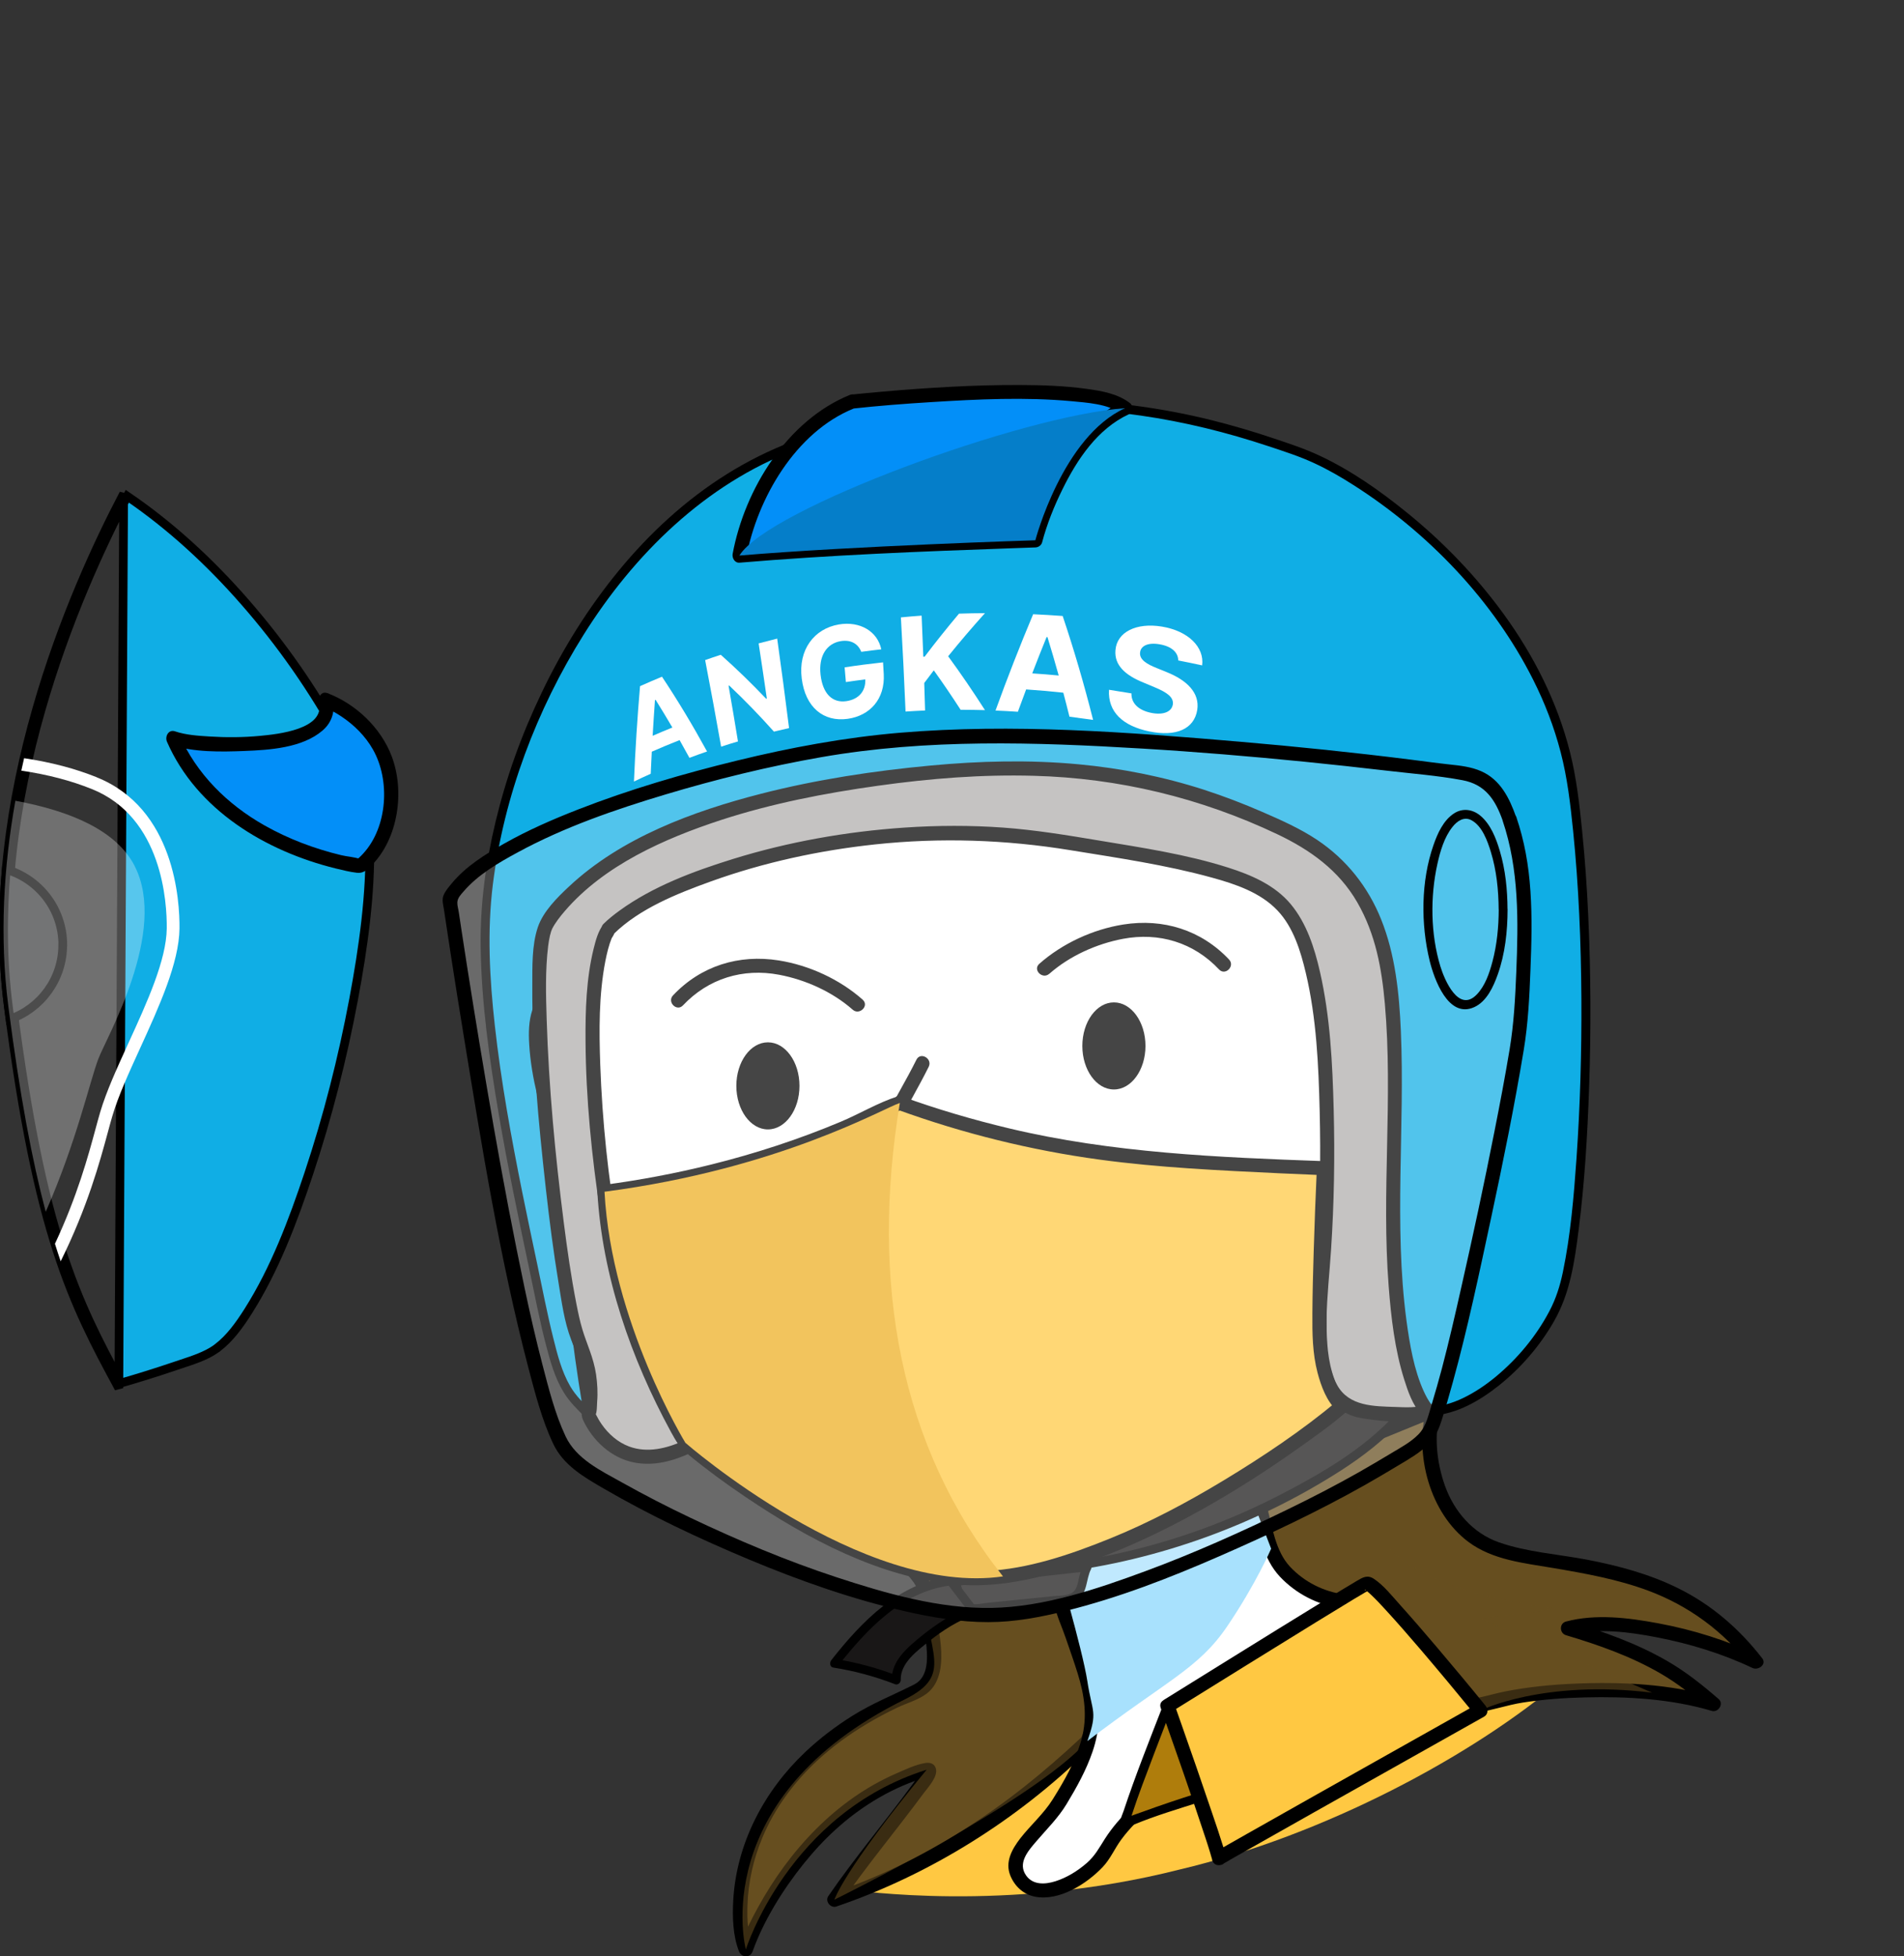 <svg width="219" height="225" viewBox="0 0 219 225" fill="none" xmlns="http://www.w3.org/2000/svg">
<rect x="0" y="0" width="219" height="225" fill="#333333" stroke="none"/>
<g clip-path="url(#clip0_1_29033)">
<path d="M128.902 196.191C128.251 197.24 97.645 217.554 97.995 217.424C98.345 217.294 115.504 220.139 135.723 215.002C152.295 211.083 169.413 201.938 179.645 193.2C188.802 185.372 144.725 186.168 144.725 186.168L128.91 196.191H128.902Z" fill="#FFC842"/>
<path d="M164.858 162.204C163.71 166.358 164.711 176.519 173.461 178.527C182.211 180.535 193.68 180.242 201.991 191.127C195.536 188.03 185.5 185.827 180.339 187.257C190.522 190.265 193.957 193.24 197.115 195.972C189.659 193.72 177.189 193.947 170.588 195.972C163.995 197.996 148.22 190.119 144.923 183.965C141.627 177.812 146.641 169.65 146.641 169.65L164.849 162.204H164.858Z" fill="#664E1F"/>
<path d="M164.068 161.992C162.659 167.268 164.458 174.031 168.919 177.348C171.719 179.429 175.333 179.77 178.67 180.339C182.358 180.965 186.069 181.632 189.586 182.941C194.233 184.672 198.246 187.623 201.282 191.549L202.398 190.435C198.71 188.68 194.754 187.444 190.742 186.696C187.307 186.054 183.546 185.582 180.119 186.493C179.33 186.704 179.362 187.834 180.119 188.062C183.855 189.175 187.567 190.484 190.945 192.435C192.972 193.606 194.771 195.036 196.537 196.565L197.327 195.207C192.117 193.663 186.46 193.402 181.055 193.638C178.41 193.752 175.764 194.012 173.16 194.524C171.231 194.906 169.472 195.589 167.478 195.483C162.936 195.264 158.378 193.256 154.463 191.069C152.436 189.94 150.474 188.663 148.716 187.135C147.259 185.867 145.851 184.412 145.175 182.567C143.71 178.543 145.183 173.6 147.34 170.064L146.852 170.438L162.757 163.935L165.061 162.992C166.021 162.602 165.598 161.025 164.629 161.423L152.761 166.276L146.893 168.674C146.478 168.845 146.136 168.967 145.867 169.357C145.281 170.211 144.882 171.267 144.491 172.219C143.075 175.69 142.31 179.811 143.759 183.396C144.939 186.306 147.552 188.452 150.059 190.224C153.16 192.411 156.595 194.167 160.16 195.459C163.123 196.532 166.485 197.467 169.66 197.012C171.507 196.743 173.298 196.101 175.162 195.809C177.514 195.443 179.908 195.272 182.284 195.215C187.16 195.093 192.199 195.378 196.895 196.768C197.644 196.987 198.311 195.947 197.685 195.41C195.821 193.793 193.908 192.264 191.767 191.029C188.267 189.005 184.409 187.639 180.551 186.485V188.054C183.782 187.2 187.388 187.688 190.611 188.314C194.372 189.045 198.108 190.183 201.576 191.834C202.219 192.142 203.244 191.435 202.691 190.72C200.078 187.338 196.846 184.542 192.996 182.648C189.716 181.03 186.175 180.079 182.602 179.388C179.248 178.746 175.642 178.518 172.403 177.38C169.391 176.324 167.242 173.812 166.192 170.853C165.264 168.227 164.914 165.138 165.639 162.415C165.907 161.407 164.336 160.968 164.068 161.984V161.992Z" fill="black"/>
<path d="M106.168 182.331C106.738 186.298 109.09 192.996 105.378 194.516C83.393 203.531 84.313 220.48 85.794 224.203C85.794 224.203 91.557 207.88 106.591 203.531C108.301 203.035 101.268 210.758 95.977 218.48C113.136 212.709 125.06 200.247 125.06 200.247L129.342 190.322L122.96 176.389H101.26C101.26 176.389 106.022 181.331 106.168 182.339V182.331Z" fill="#664E1F"/>
<path d="M105.379 182.55C105.697 184.656 106.275 186.721 106.511 188.842C106.69 190.476 106.885 192.85 105.152 193.728C102.758 194.939 100.308 195.906 98.021 197.345C96.108 198.548 94.293 199.922 92.649 201.475C87.912 205.937 84.704 212.001 84.338 218.553C84.232 220.472 84.289 222.61 84.998 224.422C85.29 225.17 86.284 225.211 86.569 224.422C87.798 220.96 90.036 217.334 92.421 214.367C94.806 211.4 97.411 209.002 100.528 207.092C102.246 206.043 104.069 205.189 105.982 204.564C106.063 204.539 106.779 204.368 106.796 204.312C106.755 204.458 106.055 203.637 106.031 203.629C105.965 203.588 106.063 203.515 106.055 203.523C106.006 203.556 105.949 203.734 105.917 203.783C105.64 204.287 105.282 204.759 104.948 205.222C101.782 209.555 98.314 213.644 95.27 218.074C94.871 218.651 95.53 219.488 96.19 219.269C106.91 215.627 117.044 209.278 125.126 201.344C125.647 200.832 125.867 200.434 126.16 199.751L128.659 193.972L129.75 191.443C129.97 190.931 130.255 190.484 130.051 189.923C129.66 188.858 129.091 187.826 128.618 186.794L123.669 175.99C123.556 175.738 123.23 175.584 122.969 175.584H101.269C100.553 175.584 100.211 176.47 100.691 176.974C101.456 177.771 102.213 178.584 102.946 179.413C103.499 180.031 104.053 180.665 104.565 181.315C104.85 181.673 105.306 182.193 105.388 182.567C105.607 183.591 107.178 183.16 106.959 182.136C106.674 180.827 105.233 179.543 104.386 178.584C103.54 177.624 102.71 176.73 101.847 175.828L101.269 177.218H122.969L122.269 176.811L128.651 190.744V189.923L126.03 195.996L124.589 199.337C124.532 199.467 124.215 200.06 124.492 199.686C124.435 199.767 124.345 199.841 124.272 199.914C120.072 203.832 115.66 207.409 110.784 210.473C105.909 213.538 101.049 215.92 95.775 217.708L96.694 218.903C99.698 214.538 103.108 210.481 106.25 206.222C106.747 205.555 107.935 204.303 107.634 203.36C107.447 202.783 106.918 202.678 106.389 202.767C105.257 202.962 104.085 203.531 103.043 203.986C96.124 207.002 90.76 212.847 87.179 219.374C86.365 220.862 85.584 222.406 85.022 224.008H86.593C85.999 222.48 85.925 220.813 85.974 219.179C86.047 216.489 86.658 213.806 87.7 211.319C89.116 207.945 91.338 204.954 94.016 202.474C95.766 200.857 97.704 199.45 99.755 198.231C100.87 197.565 102.026 196.955 103.198 196.394C104.297 195.866 105.624 195.516 106.592 194.776C108.269 193.5 108.383 191.159 108.212 189.232C108 186.834 107.341 184.51 106.983 182.136C106.828 181.104 105.257 181.542 105.412 182.567L105.379 182.55Z" fill="black"/>
<g style="mix-blend-mode:multiply" opacity="0.57">
<path d="M106.17 182.331C106.585 190.175 109.857 192.582 104.046 195.459C81.149 206.775 85.788 224.203 85.788 224.203C85.788 224.203 90.68 208.547 106.585 203.531C97.037 215.099 95.971 218.48 95.971 218.48C95.971 218.48 118.77 207.287 125.054 200.247C131.338 193.207 170.287 196.719 170.287 196.719C170.287 196.719 177.483 193.134 190.026 194.671L170.287 186.152L179.371 184.997C179.371 184.997 163.108 183.729 158.265 176.381C153.421 169.032 152.282 164.269 152.282 164.269L106.154 182.331H106.17Z" fill="#664E1F"/>
</g>
<path d="M154.411 184.168C154.411 184.168 156.983 194.476 150.293 196.719C143.602 198.963 130.334 206.515 127.2 212.928C126.004 215.367 118.824 220.244 116.911 215.31C115.992 212.928 120.192 210.035 121.795 207.376C123.708 204.198 125.637 200.792 125.629 197.085C125.629 194.809 124.88 192.606 124.14 190.452L122.064 184.388L121.82 178.836L144.953 173.495L145.515 175.763C145.922 177.413 146.369 179.12 147.476 180.413C149.226 182.445 151.758 183.843 154.411 184.168Z" fill="white"/>
<path d="M153.63 184.379C154.468 187.769 154.656 193.012 151.449 195.248C150.309 196.044 148.819 196.37 147.541 196.906C146.084 197.524 144.652 198.199 143.244 198.922C139.972 200.613 136.797 202.539 133.859 204.759C131.335 206.661 128.804 208.79 127.086 211.481C126.419 212.53 125.947 213.44 124.986 214.277C123.952 215.172 122.715 215.944 121.405 216.358C120.224 216.732 118.824 216.822 118.027 215.7C117.026 214.286 118.23 212.896 119.166 211.806C120.379 210.384 121.714 209.083 122.683 207.474C123.839 205.563 124.937 203.588 125.662 201.466C126.517 198.979 126.622 196.426 126.028 193.866C125.385 191.078 124.286 188.379 123.366 185.68C123.147 185.038 122.878 184.501 122.854 183.827L122.772 181.908L122.634 178.827L122.04 179.608L142.299 174.934L145.165 174.275L144.163 173.706C144.823 176.372 145.27 179.266 147.224 181.339C149.055 183.282 151.546 184.574 154.2 184.948C155.225 185.095 155.665 183.526 154.631 183.38C152.238 183.046 150.04 181.957 148.38 180.185C146.719 178.413 146.321 175.608 145.734 173.267C145.629 172.828 145.157 172.601 144.733 172.698L124.473 177.372L121.608 178.031C121.274 178.104 120.998 178.47 121.014 178.811L121.136 181.689C121.177 182.624 121.104 183.656 121.283 184.574C121.535 185.843 122.162 187.135 122.577 188.371C123.041 189.728 123.529 191.086 123.952 192.451C124.734 194.955 125.1 197.426 124.408 199.995C123.716 202.564 122.438 204.775 121.087 206.937C120.054 208.595 118.548 209.896 117.351 211.432C116.399 212.668 115.569 214.147 116.212 215.716C116.724 216.96 117.726 217.887 119.069 218.139C121.861 218.667 124.994 216.659 126.834 214.725C127.721 213.79 128.201 212.611 128.958 211.579C129.935 210.246 131.148 209.067 132.393 207.978C135.348 205.393 138.685 203.247 142.112 201.344C143.732 200.442 145.384 199.605 147.069 198.841C148.429 198.223 149.869 197.792 151.229 197.191C156.104 195.02 156.3 188.411 155.193 183.924C154.941 182.908 153.37 183.339 153.622 184.355L153.63 184.379Z" fill="black"/>
<g style="mix-blend-mode:multiply">
<path d="M144.547 173.828L121.316 178.828C121.316 178.828 124.499 189.639 125.069 193.354C125.639 197.069 126.282 196.784 125.069 200.239C134.299 193.2 137.865 191.899 141.161 187.03C144.458 182.169 146.208 178.112 146.208 178.112L144.555 173.82L144.547 173.828Z" fill="#A8E1FD"/>
</g>
<path d="M121.82 180.339C129.675 179.372 137.375 177.169 144.546 173.828C146.451 172.942 148.315 171.975 150.147 170.959C154.086 168.772 157.945 166.293 160.956 162.944L153.785 161.684C153.785 161.684 144.465 169.447 139.304 171.576C134.144 173.706 121.82 180.339 121.82 180.339Z" fill="#191717"/>
<path d="M121.819 180.851C133.321 179.421 144.472 175.381 154.224 169.13C156.804 167.471 159.246 165.577 161.313 163.301C161.549 163.041 161.493 162.521 161.086 162.448C158.749 162.041 156.421 161.61 154.085 161.22C153.45 161.114 153.043 161.627 152.571 162.009C151.359 162.984 150.129 163.943 148.884 164.886C145.807 167.203 142.584 169.642 139.011 171.146C135.584 172.584 132.271 174.3 128.966 175.998C126.483 177.275 124.009 178.575 121.543 179.9C120.965 180.209 121.478 181.087 122.055 180.778C126.06 178.624 130.098 176.519 134.184 174.503C135.453 173.877 136.731 173.259 138.026 172.674C139.157 172.162 140.313 171.698 141.412 171.105C144.179 169.601 146.76 167.74 149.275 165.854C150.919 164.618 152.547 163.358 154.126 162.041L153.63 162.171L160.801 163.431L160.573 162.578C156.91 166.61 152.099 169.406 147.305 171.885C142.234 174.511 136.886 176.576 131.351 178.006C128.209 178.819 125.018 179.429 121.795 179.827C121.152 179.908 121.144 180.925 121.795 180.843L121.819 180.851Z" fill="black"/>
<path d="M67.658 162.651C65.078 160.114 64.15 159.375 62.034 149.067C59.917 138.752 55.107 118.234 55.856 105.179C56.963 86.028 70.239 56.617 95.317 49.984C120.396 43.351 137.213 47.48 149.902 52.195C157.578 55.048 177.936 69.51 180.882 90.872C183.829 112.235 181.989 143.174 179.409 149.441C176.829 155.708 169.796 162.342 164.285 162.334L156.601 159.188L154.917 108.984L141.38 97.4C141.38 97.4 108.08 88.58 86.917 93.636C79.038 95.514 69.384 99.489 66.608 111.365C61.936 131.379 67.658 162.651 67.658 162.651Z" fill="#10AEE5"/>
<path d="M68.025 162.285C67.13 161.407 66.235 160.537 65.592 159.44C64.599 157.733 64.102 155.749 63.63 153.855C62.93 151.051 62.385 148.206 61.791 145.385C61.213 142.637 60.627 139.89 60.073 137.134C58.795 130.777 57.631 124.388 56.915 117.942C56.312 112.536 56.019 107.082 56.695 101.668C57.965 91.555 61.725 81.614 67.13 72.997C72.918 63.763 81.114 55.683 91.444 51.764C94.675 50.537 98.069 49.765 101.447 49.057C105.11 48.293 108.822 47.724 112.55 47.383C118.761 46.822 125.045 46.911 131.223 47.797C136.22 48.513 141.137 49.732 145.923 51.325C147.689 51.911 149.488 52.488 151.181 53.276C152.744 54 154.234 54.861 155.683 55.788C164.262 61.259 171.759 69.055 176.341 78.167C177.684 80.833 178.759 83.622 179.508 86.507C180.281 89.466 180.631 92.507 180.94 95.539C181.591 101.96 181.852 108.415 181.893 114.869C181.925 120.99 181.754 127.119 181.331 133.224C181.022 137.598 180.655 142.02 179.76 146.32C179.426 147.905 178.97 149.368 178.205 150.807C176.699 153.668 174.567 156.229 172.084 158.302C170.912 159.277 169.626 160.147 168.25 160.806C167.648 161.09 167.029 161.334 166.386 161.505C165.808 161.667 165.051 161.887 164.449 161.805C164.066 161.749 163.578 161.472 163.196 161.318L160.485 160.204L156.765 158.684L157.14 159.172L156.79 148.742L156.081 127.599L155.52 110.959L155.463 109.301C155.455 108.968 155.422 108.74 155.162 108.496C153.232 106.716 151.149 105.066 149.154 103.359L142.284 97.481C141.991 97.229 141.739 96.961 141.365 96.856C140.754 96.677 140.119 96.547 139.501 96.392C132.126 94.636 124.621 93.311 117.084 92.458C111.939 91.872 106.763 91.515 101.586 91.555C96.409 91.596 91.631 91.986 86.796 93.132C82.734 94.1 78.705 95.514 75.229 97.864C71.249 100.554 68.302 104.399 66.772 108.959C65.95 111.406 65.51 113.999 65.152 116.544C64.794 119.088 64.574 121.608 64.436 124.152C64.159 129.404 64.257 134.671 64.558 139.914C64.981 147.19 65.779 154.473 66.984 161.659C67.049 162.033 67.106 162.399 67.179 162.773C67.293 163.415 68.278 163.147 68.164 162.505C67.716 160.041 67.366 157.562 67.041 155.083C66.275 149.263 65.73 143.402 65.462 137.541C65.152 130.704 65.185 123.787 66.113 116.991C66.569 113.65 67.163 110.211 68.579 107.13C69.89 104.269 71.851 101.782 74.301 99.806C78.697 96.27 84.378 94.506 89.865 93.539C96.474 92.376 103.279 92.393 109.953 92.832C116.229 93.238 122.48 94.075 128.667 95.189C132.501 95.872 136.318 96.66 140.095 97.587C140.42 97.668 140.754 97.774 141.088 97.839C141.479 97.904 140.893 97.603 141.169 97.872C142.211 98.863 143.375 99.757 144.474 100.692L153.924 108.772L154.576 109.333L154.429 108.976L154.6 113.983L154.999 125.949L155.487 140.418L155.91 152.986L156.049 157.123C156.073 157.765 156.049 158.432 156.114 159.074C156.114 159.107 156.114 159.131 156.114 159.164C156.122 159.407 156.269 159.562 156.488 159.651L160.566 161.318L163.228 162.407C163.765 162.626 164.156 162.838 164.742 162.797C167.583 162.626 170.196 161.09 172.377 159.367C174.925 157.343 177.123 154.79 178.742 151.961C180.598 148.718 181.111 145.109 181.575 141.451C182.267 136.012 182.593 130.534 182.78 125.055C183.008 118.486 182.983 111.902 182.682 105.334C182.536 102.082 182.308 98.839 181.982 95.604C181.673 92.539 181.331 89.466 180.574 86.475C179.125 80.736 176.406 75.363 172.931 70.591C169.772 66.25 166.02 62.356 161.852 58.975C158.751 56.455 155.414 54.106 151.784 52.407C150.074 51.602 148.259 51.008 146.468 50.407C144.116 49.618 141.739 48.919 139.338 48.318C133.827 46.952 128.178 46.18 122.497 46.025C115.383 45.83 108.26 46.586 101.301 48.033C97.858 48.749 94.39 49.537 91.102 50.789C88.481 51.789 85.966 53.049 83.589 54.536C78.86 57.495 74.708 61.324 71.176 65.624C67.667 69.892 64.721 74.623 62.336 79.598C59.951 84.573 58.25 89.336 57.013 94.457C55.865 99.205 55.214 104.066 55.287 108.951C55.376 115.397 56.296 121.827 57.371 128.168C58.388 134.143 59.633 140.077 60.887 146.003C61.498 148.905 62.051 151.815 62.8 154.685C63.28 156.538 63.817 158.464 64.827 160.115C65.494 161.212 66.406 162.106 67.317 162.992C67.781 163.456 68.506 162.732 68.034 162.277L68.025 162.285Z" fill="black"/>
<path d="M78.71 165.943C83.814 169.479 89.088 172.78 94.493 175.828C100.435 179.177 106.882 182.299 113.703 182.079C119.344 181.892 124.627 179.437 129.73 177.023C132.62 175.657 135.51 174.292 138.318 172.772C144.064 169.675 149.469 165.952 154.41 161.692C154.41 161.692 159.245 142.053 158.081 122.795C156.917 103.538 148.655 90.483 107.354 92.198C66.061 93.913 66.818 106.814 62.032 115.544C57.246 124.275 78.71 165.952 78.71 165.952V165.943Z" fill="white"/>
<path d="M78.451 166.383C82.065 168.886 85.761 171.268 89.529 173.528C93.298 175.788 96.806 177.844 100.656 179.56C104.506 181.275 108.275 182.453 112.345 182.583C116.537 182.714 120.607 181.535 124.449 179.958C128.397 178.332 132.263 176.446 136.072 174.52C139.857 172.601 143.528 170.455 147.02 168.041C148.697 166.878 150.333 165.667 151.937 164.399C152.775 163.733 153.605 163.05 154.428 162.351C154.655 162.156 154.843 162.009 154.932 161.733C155.315 160.554 155.486 159.254 155.73 158.042C157 151.677 157.903 145.223 158.392 138.752C158.904 132.046 159.075 125.193 158.196 118.503C157.732 114.983 156.926 111.504 155.437 108.277C153.947 105.05 151.872 102.327 149.21 100.116C146.035 97.482 142.251 95.694 138.327 94.466C132.922 92.775 127.225 92.06 121.584 91.735C113.843 91.288 106.012 91.548 98.296 92.304C92.37 92.881 86.404 93.775 80.738 95.653C77.141 96.84 73.641 98.457 70.686 100.855C68.578 102.563 66.844 104.676 65.517 107.042C64.394 109.025 63.563 111.155 62.627 113.228C62.18 114.211 61.569 115.154 61.227 116.17C60.812 117.414 60.788 118.788 60.869 120.088C61.097 123.998 62.221 127.86 63.401 131.575C64.866 136.167 66.624 140.663 68.488 145.101C70.222 149.247 72.07 153.344 73.982 157.408C75.203 160.001 76.457 162.586 77.743 165.147C77.922 165.505 78.101 165.854 78.28 166.212C78.581 166.797 79.46 166.277 79.159 165.7C78.459 164.342 77.784 162.968 77.108 161.595C75.464 158.229 73.868 154.831 72.33 151.417C70.393 147.109 68.545 142.768 66.868 138.354C65.281 134.176 63.791 129.933 62.774 125.575C62.375 123.885 62.041 122.161 61.911 120.422C61.813 119.145 61.797 117.812 62.172 116.577C62.448 115.666 63.043 114.748 63.466 113.837C63.922 112.846 64.345 111.838 64.784 110.838C65.737 108.692 66.803 106.586 68.268 104.741C70.14 102.376 72.534 100.522 75.179 99.1C79.216 96.921 83.718 95.669 88.194 94.767C95.284 93.344 102.553 92.824 109.765 92.613C116.488 92.418 123.277 92.556 129.927 93.588C134.624 94.32 139.345 95.49 143.602 97.644C146.801 99.27 149.707 101.473 151.904 104.326C153.939 106.968 155.299 110.049 156.161 113.252C157.244 117.26 157.586 121.43 157.716 125.567C157.968 133.477 157.35 141.411 156.218 149.231C155.819 151.97 155.355 154.701 154.818 157.416C154.647 158.278 154.468 159.132 154.281 159.993C154.183 160.432 154.135 160.944 153.972 161.367C153.955 161.408 153.964 161.465 153.939 161.505C153.89 161.586 153.898 161.465 153.882 161.481C153.565 161.838 153.109 162.139 152.734 162.448C152.319 162.79 151.904 163.131 151.481 163.464C149.869 164.757 148.201 165.984 146.499 167.163C143.105 169.504 139.556 171.601 135.885 173.471C132.051 175.422 128.152 177.34 124.18 178.974C120.346 180.551 116.309 181.73 112.125 181.559C108.055 181.389 104.116 180.055 100.445 178.356C96.644 176.584 93.013 174.446 89.424 172.284C85.866 170.138 82.383 167.878 78.964 165.513C78.427 165.139 77.914 166.017 78.451 166.391V166.383Z" fill="black"/>
<path d="M128.123 125.299C130.127 125.299 131.753 123.057 131.753 120.292C131.753 117.526 130.127 115.284 128.123 115.284C126.118 115.284 124.492 117.526 124.492 120.292C124.492 123.057 126.118 125.299 128.123 125.299Z" fill="black"/>
<path d="M88.326 129.892C90.331 129.892 91.956 127.65 91.956 124.884C91.956 122.119 90.331 119.877 88.326 119.877C86.321 119.877 84.695 122.119 84.695 124.884C84.695 127.65 86.321 129.892 88.326 129.892Z" fill="black"/>
<path d="M133.575 142.85C130.685 143.484 128.048 144.833 125.362 146.004C122.611 147.199 119.745 148.125 116.815 148.768C113.844 149.426 110.824 149.792 107.78 149.865C104.736 149.938 101.805 149.865 98.981 149.085C97.434 148.662 96.108 147.882 94.691 147.166C93.373 146.5 92.021 146.028 90.54 146.28C89.946 146.386 90.141 147.239 90.678 147.28L92.852 147.443L92.412 147.191C94.716 151.076 96.457 155.246 98.875 159.075C101.048 162.53 103.775 165.798 107.886 166.879C111.72 167.895 115.863 167.009 119.298 165.156C123.083 163.123 125.98 159.79 128.365 156.287C129.749 154.255 130.978 152.125 132.183 149.987C132.883 148.751 133.591 147.508 134.291 146.264C134.568 145.784 134.779 145.329 135.081 144.988C135.276 144.76 135.48 144.541 135.659 144.305C135.813 144.094 135.699 143.72 135.48 143.606L133.982 142.882C133.396 142.598 132.875 143.476 133.469 143.76L134.967 144.484L134.788 143.785C134.845 143.712 134.657 143.931 134.617 143.98C134.511 144.102 134.397 144.224 134.291 144.354C134.014 144.679 133.819 145.045 133.607 145.427C132.948 146.581 132.297 147.743 131.638 148.898C130.498 150.914 129.35 152.938 128.08 154.881C125.614 158.669 122.602 162.302 118.524 164.416C114.813 166.342 110.116 167.082 106.242 165.188C102.367 163.294 99.795 158.913 97.744 155.149C96.457 152.783 95.334 150.328 94.04 147.971C93.812 147.565 93.535 146.735 93.112 146.492C92.925 146.386 92.624 146.402 92.42 146.386L90.686 146.256L90.825 147.256C92.241 147.012 93.56 147.695 94.773 148.337C95.985 148.979 97.247 149.637 98.623 150.028C101.382 150.808 104.361 150.914 107.218 150.881C113.152 150.816 119.086 149.646 124.589 147.418C127.665 146.175 130.596 144.533 133.868 143.817C134.511 143.679 134.234 142.695 133.599 142.834L133.575 142.85Z" fill="black"/>
<path d="M128.128 141.029C131.701 143.467 135.779 145.118 140.052 145.849C140.695 145.955 140.972 144.979 140.321 144.866C136.129 144.15 132.149 142.549 128.64 140.151C128.095 139.777 127.59 140.663 128.128 141.029Z" fill="black"/>
<path d="M93.773 150.011C94.489 151.19 95.596 152.133 96.622 153.027C97.55 153.848 98.478 154.889 99.576 155.474C101.025 156.238 102.727 156.352 104.338 156.401C105.812 156.441 107.293 156.49 108.766 156.514C114.586 156.604 120.772 156.344 126.193 154.027C129.01 152.824 131.517 150.962 133.12 148.32C133.462 147.759 132.583 147.247 132.241 147.808C129.401 152.491 123.735 154.246 118.607 154.986C115.775 155.401 112.909 155.514 110.052 155.506C108.742 155.506 107.44 155.466 106.129 155.425C104.55 155.376 102.93 155.449 101.384 155.067C100.529 154.856 99.747 154.498 99.104 153.889C98.689 153.49 98.258 153.108 97.826 152.734C96.719 151.767 95.425 150.767 94.652 149.491C94.31 148.93 93.431 149.442 93.773 150.003V150.011Z" fill="black"/>
<path d="M104.483 163.912C105.403 162.611 106.738 161.603 108.236 161.058C108.993 160.782 109.782 160.611 110.588 160.579C111.476 160.538 112.33 160.758 113.209 160.75C114.088 160.741 114.919 160.432 115.765 160.237C116.726 160.01 117.702 159.855 118.687 159.766C119.615 159.685 120.551 159.652 121.479 159.701C122.244 159.742 123.164 159.863 123.653 160.522L123.734 159.904L122.31 161.497L121.479 162.424C121.406 162.505 121.325 162.595 121.251 162.684C121.162 162.782 121.414 162.579 121.251 162.684C119.851 163.521 118.402 164.286 116.986 165.082C116.88 165.139 116.53 165.285 116.774 165.212C116.49 165.302 116.197 165.359 115.904 165.432L113.25 166.098C113.144 166.123 113.038 166.147 112.933 166.18C112.778 166.228 112.859 166.196 112.933 166.188C112.591 166.204 112.233 166.188 111.891 166.188C111.134 166.188 110.336 166.261 109.587 166.188C109.839 166.212 109.636 166.188 109.571 166.155C109.416 166.09 109.253 166.05 109.091 165.993L107.577 165.489L105.436 164.781L105.737 165.017L104.492 163.4C104.101 162.887 103.214 163.4 103.613 163.912L104.345 164.871C104.557 165.147 104.785 165.57 105.102 165.741C105.753 166.09 106.6 166.245 107.3 166.48C108 166.716 108.814 167.123 109.571 167.212C110.409 167.31 111.321 167.212 112.167 167.212C113.747 167.212 115.285 166.643 116.807 166.253C117.312 166.123 117.743 165.822 118.191 165.57L121.04 163.969C121.65 163.627 122.008 163.359 122.48 162.839L124.458 160.636C124.597 160.481 124.678 160.205 124.54 160.018C123.433 158.514 121.325 158.62 119.648 158.693C118.573 158.742 117.499 158.864 116.441 159.067C115.383 159.27 114.3 159.725 113.226 159.733C112.216 159.742 111.248 159.49 110.23 159.587C109.367 159.668 108.529 159.863 107.723 160.18C106.063 160.839 104.654 161.944 103.621 163.4C103.238 163.936 104.125 164.44 104.5 163.912H104.483Z" fill="black"/>
<path d="M110.857 164.27C110.849 164.351 110.873 164.196 110.873 164.188C110.882 164.131 110.898 164.083 110.906 164.026C110.93 163.912 110.963 163.79 111.004 163.676C111.077 163.44 111.126 163.327 111.223 163.131C111.435 162.717 111.655 162.4 111.956 162.083C112.566 161.449 113.299 161.026 114.17 160.855C114.439 160.807 114.593 160.481 114.528 160.229C114.447 159.945 114.17 159.823 113.901 159.872C111.769 160.286 110.125 162.148 109.84 164.27C109.799 164.546 110.1 164.782 110.352 164.782C110.662 164.782 110.825 164.546 110.865 164.27H110.857Z" fill="black"/>
<path d="M106.031 171.114C109.807 172.382 113.942 172.398 117.727 171.154C118.346 170.951 118.086 169.968 117.459 170.171C113.828 171.366 109.921 171.349 106.299 170.13C105.681 169.919 105.412 170.902 106.031 171.114Z" fill="black"/>
<path d="M120.698 111.992C123.034 109.935 126.111 108.554 129.155 107.976C133.322 107.188 137.303 108.399 140.217 111.496C140.933 112.26 142.089 111.106 141.364 110.35C138.157 106.952 133.786 105.603 129.212 106.326C125.712 106.879 122.203 108.497 119.542 110.846C118.752 111.537 119.908 112.683 120.689 111.992H120.698Z" fill="black"/>
<path d="M99.233 114.976C96.579 112.627 93.063 111.009 89.563 110.456C84.98 109.733 80.609 111.082 77.41 114.48C76.694 115.244 77.842 116.39 78.558 115.626C81.472 112.537 85.46 111.318 89.62 112.106C92.664 112.683 95.741 114.065 98.077 116.122C98.858 116.813 100.014 115.667 99.225 114.976H99.233Z" fill="black"/>
<path d="M105.412 121.869C104.159 124.397 102.645 126.803 101.456 129.364C100.683 131.022 100.121 132.721 100.626 134.542C101.774 138.663 105.982 139.712 109.808 139.736C110.858 139.736 110.858 138.119 109.808 138.111C106.609 138.086 102.978 137.395 102.132 133.851C101.766 132.307 102.58 130.722 103.255 129.38C104.395 127.129 105.697 124.958 106.82 122.69C107.284 121.755 105.884 120.934 105.412 121.869Z" fill="black"/>
<path d="M28.215 113.309C28.199 115.252 28.028 117.186 27.548 119.072C27.214 120.365 26.758 121.828 25.83 122.828C23.933 124.868 22.477 121.039 22.07 119.649C21.011 116.048 20.946 111.967 21.736 108.309C21.988 107.139 23.209 102.115 25.325 103.367C26.449 104.026 27.002 105.684 27.352 106.838C27.987 108.935 28.207 111.13 28.223 113.317C28.223 114.365 29.859 114.365 29.851 113.317C29.835 111 29.607 108.635 28.923 106.407C28.476 104.928 27.816 103.294 26.587 102.278C23.917 100.075 21.654 103.318 20.808 105.603C19.237 109.854 19.221 114.991 20.303 119.357C20.857 121.6 22.59 126.209 25.773 124.852C27.295 124.201 28.117 122.478 28.655 121.023C29.558 118.576 29.827 115.902 29.851 113.317C29.851 112.268 28.231 112.268 28.223 113.317L28.215 113.309Z" fill="#231F20"/>
<path d="M70.013 106.847C75.914 100.953 99.006 93.076 121.879 96.759C144.744 100.441 148.065 101.547 150.645 110.391C153.225 119.227 152.859 138.013 152.118 146.117C151.378 154.222 151.378 161.587 156.913 162.326C162.448 163.066 164.287 162.326 164.287 162.326C164.287 162.326 160.234 159.384 160.234 138.753C160.234 118.121 162.806 102.831 148.431 95.775C134.048 88.711 120.031 86.451 97.167 90.134C74.302 93.816 65.446 101.921 62.866 106.343C60.286 110.765 64.339 149.084 66.553 154.051C68.767 159.018 67.66 162.66 67.66 162.66C67.66 162.66 70.607 170.439 79.097 166.383C73.936 156.441 70.615 149.808 68.767 130.282C66.919 110.757 70.013 106.847 70.013 106.847Z" fill="#B0ADAC"/>
<path d="M70.589 107.416C73.568 104.489 77.882 102.774 81.732 101.384C87.813 99.189 94.21 97.807 100.633 97.116C108.162 96.311 115.675 96.563 123.139 97.783C128.576 98.669 134.087 99.465 139.41 100.937C142.097 101.677 144.97 102.636 146.94 104.717C148.763 106.635 149.601 109.383 150.196 111.903C151.425 117.073 151.661 122.511 151.791 127.803C151.921 133.103 151.84 138.419 151.49 143.711C151.319 146.337 151.018 148.954 150.969 151.588C150.92 154.222 151.01 156.904 152.019 159.302C152.833 161.237 154.363 162.7 156.471 163.074C158.799 163.481 161.363 163.676 163.716 163.285C163.976 163.245 164.253 163.204 164.505 163.107C165.189 162.838 165.279 162.05 164.701 161.619C165.132 161.936 164.416 161.229 164.611 161.497C164.269 161.042 164.001 160.53 163.765 160.018C162.641 157.563 162.137 154.579 161.77 151.856C160.305 140.801 161.608 129.64 161.127 118.544C160.94 114.228 160.484 109.789 158.864 105.749C157.367 102.002 154.876 98.856 151.514 96.604C149.544 95.287 147.355 94.32 145.19 93.377C143.025 92.434 140.754 91.564 138.474 90.824C133.786 89.312 128.935 88.353 124.026 87.898C118.377 87.37 112.688 87.516 107.047 88.044C100.486 88.654 93.917 89.654 87.536 91.288C79.714 93.296 71.452 96.336 65.453 101.953C64.093 103.221 62.474 104.831 61.863 106.635C61.155 108.741 61.236 111.236 61.228 113.423C61.188 121.194 61.92 128.99 62.783 136.704C63.19 140.329 63.654 143.963 64.248 147.564C64.606 149.718 64.899 152.011 65.689 154.059C66.584 156.368 67.284 158.619 67.089 161.123C67.032 161.904 66.722 162.562 67.056 163.302C68.155 165.684 70.328 167.699 72.949 168.203C75.212 168.642 77.443 168.033 79.494 167.074C79.909 166.878 79.974 166.318 79.787 165.96C77.955 162.424 76.124 158.888 74.683 155.165C73.031 150.897 71.907 146.459 71.102 141.963C69.954 135.542 69.278 128.99 69.042 122.47C68.904 118.511 68.871 114.439 69.628 110.537C69.808 109.627 70.027 108.708 70.377 107.846C70.288 108.066 70.906 106.993 70.573 107.424C71.207 106.611 70.068 105.448 69.425 106.277C68.782 107.107 68.521 108.155 68.277 109.123C67.431 112.553 67.325 116.195 67.349 119.715C67.39 126.348 68.057 133.022 69.059 139.573C69.816 144.54 70.882 149.474 72.591 154.214C74.154 158.571 76.246 162.692 78.379 166.789L78.672 165.675C76.71 166.586 74.455 167.139 72.355 166.358C71.069 165.879 69.987 164.928 69.213 163.814C68.953 163.44 68.733 163.058 68.529 162.651C68.237 162.082 68.587 162.676 68.44 162.814C68.684 162.586 68.66 161.505 68.684 161.221C68.774 160.172 68.709 159.123 68.562 158.083C68.277 156.14 67.48 154.547 66.991 152.913C66.698 151.946 66.495 150.954 66.299 149.962C65.689 146.849 65.241 143.711 64.842 140.565C63.857 132.843 63.125 125.055 62.88 117.268C62.791 114.455 62.71 111.586 63.051 108.789C63.1 108.399 63.165 108.001 63.255 107.611C63.336 107.269 63.442 106.944 63.507 106.822C63.89 106.082 64.427 105.408 64.964 104.782C69.498 99.498 76.45 96.433 82.921 94.312C88.789 92.401 94.862 91.223 100.966 90.369C107.071 89.516 112.916 89.06 118.915 89.223C128.674 89.483 138.092 91.759 146.907 95.938C150.692 97.734 153.989 100.091 156.113 103.774C158.238 107.456 158.93 111.423 159.288 115.439C160.24 126.242 158.881 137.119 159.727 147.938C160.004 151.531 160.427 155.213 161.518 158.668C161.941 160.018 162.462 161.522 163.415 162.603C163.553 162.765 163.683 162.887 163.862 163.017L164.058 161.53C162.991 161.944 161.632 161.855 160.517 161.814C158.018 161.733 155.185 161.749 153.818 159.327C152.556 157.091 152.54 154.214 152.581 151.726C152.621 149.044 152.931 146.369 153.102 143.695C153.452 138.354 153.541 132.989 153.403 127.64C153.264 122.291 153.004 116.943 151.824 111.773C151.205 109.041 150.285 106.172 148.462 103.985C146.639 101.798 143.928 100.628 141.266 99.782C136.439 98.246 131.352 97.49 126.371 96.661C122.724 96.051 119.077 95.45 115.39 95.181C111.703 94.913 107.812 94.921 104.027 95.181C97.344 95.637 90.678 96.815 84.28 98.799C79.779 100.197 75.106 101.937 71.264 104.725C70.613 105.196 69.987 105.692 69.417 106.253C68.668 106.993 69.824 108.139 70.564 107.399L70.589 107.416Z" fill="black"/>
<path d="M109.871 181.909L110.466 183.689C110.604 184.112 110.775 184.567 111.149 184.802C111.524 185.046 112.004 185.006 112.444 184.965L122.244 183.973C122.724 183.925 123.221 183.868 123.619 183.599C124.661 182.9 124.433 181.307 125.052 180.218L109.863 181.917L109.871 181.909Z" fill="#191717"/>
<path d="M109.383 182.047C109.871 183.494 110.14 185.55 112.069 185.502C113.07 185.477 114.096 185.307 115.089 185.201L118.231 184.884L121.243 184.575C122.105 184.486 123.131 184.518 123.88 184.03C125.117 183.242 124.889 181.624 125.492 180.462C125.654 180.153 125.459 179.649 125.052 179.698L111.76 181.177L109.863 181.388C109.22 181.462 109.212 182.478 109.863 182.405L123.155 180.925L125.052 180.714L124.612 179.95C124.352 180.437 124.222 180.966 124.1 181.502C123.978 182.039 123.888 182.713 123.432 183.096C122.862 183.575 121.812 183.502 121.112 183.575L118.475 183.843L113.453 184.355C112.769 184.429 111.581 184.778 111.166 184.055C110.775 183.388 110.612 182.51 110.368 181.771C110.164 181.153 109.179 181.421 109.383 182.039V182.047Z" fill="black"/>
<path d="M109.35 181.811C106.558 182.128 103.954 183.444 101.748 185.184C99.542 186.924 97.71 189.078 95.977 191.289C98.41 191.663 100.795 192.305 103.091 193.207C102.993 191.647 104.214 190.346 105.394 189.322C107.348 187.623 109.489 186.07 111.939 185.225L109.35 181.827V181.811Z" fill="#191717"/>
<path d="M109.35 181.307C103.408 182.038 99.134 186.46 95.618 190.931C95.414 191.191 95.422 191.712 95.846 191.785C98.28 192.167 100.656 192.809 102.96 193.703C103.269 193.825 103.611 193.516 103.603 193.215C103.546 191.273 105.475 189.875 106.834 188.785C108.422 187.509 110.155 186.403 112.076 185.721C112.353 185.623 112.597 185.257 112.378 184.973L109.789 181.575C109.398 181.063 108.511 181.567 108.91 182.087L111.499 185.485L111.8 184.737C109.626 185.509 107.714 186.753 105.939 188.2C104.384 189.468 102.512 191.021 102.577 193.215L103.22 192.728C100.925 191.834 98.54 191.191 96.106 190.809L96.334 191.663C99.647 187.452 103.717 183.03 109.35 182.339C109.993 182.258 110.001 181.242 109.35 181.323V181.307Z" fill="black"/>
<path d="M134.292 196.191C134.292 196.191 128.708 210.539 129.408 209.799C130.108 209.059 144.182 204.784 144.182 204.784L134.292 196.191Z" fill="#AF7D0C"/>
<path d="M133.796 196.061C132.225 200.109 130.605 204.157 129.238 208.279C129.091 208.718 128.644 209.612 128.912 210.075C129.034 210.279 129.279 210.384 129.506 210.319C129.588 210.295 129.889 210.083 129.734 210.181C129.962 210.035 130.215 209.929 130.459 209.831C132.925 208.807 135.522 208.043 138.061 207.23C140.145 206.564 142.229 205.913 144.321 205.279C144.663 205.174 144.85 204.694 144.549 204.426L135.88 196.89L134.659 195.833C134.162 195.403 133.446 196.126 133.943 196.549L142.611 204.084L143.832 205.141L144.06 204.288C139.811 205.58 135.546 206.864 131.37 208.393C130.679 208.645 129.873 208.872 129.254 209.279C129.197 209.319 129.124 209.352 129.083 209.409C128.88 209.669 129.661 209.896 129.873 209.775C129.905 209.758 129.897 209.75 129.873 209.807C129.889 209.766 129.889 209.709 129.905 209.669C129.987 209.36 130.076 209.059 130.174 208.758C130.939 206.409 131.834 204.109 132.705 201.8C133.397 199.971 134.097 198.15 134.805 196.321C135.041 195.712 134.057 195.443 133.821 196.053L133.796 196.061Z" fill="black"/>
<path d="M134.293 196.191C134.293 196.191 156.368 182.445 157.231 182.087C158.094 181.73 170.295 196.711 170.295 196.711C170.295 196.711 139.958 213.758 140.194 213.693C140.43 213.628 134.293 196.191 134.293 196.191Z" fill="#FFC842"/>
<path d="M134.7 196.898C140.284 193.427 145.868 189.956 151.468 186.509C152.892 185.632 154.317 184.762 155.741 183.9C156.181 183.632 156.62 183.372 157.068 183.112C157.19 183.038 157.353 182.981 157.459 182.884C157.727 182.64 157.394 182.705 157.109 182.884C156.938 182.99 157.003 182.721 157.109 182.9C157.174 183.014 157.141 182.925 157.206 182.973C157.402 183.128 157.589 183.307 157.768 183.477C158.297 183.981 158.802 184.518 159.298 185.062C160.69 186.574 162.041 188.127 163.376 189.688C165.517 192.2 167.633 194.736 169.717 197.288L169.88 196.012C166.486 197.922 163.083 199.833 159.689 201.743C154.26 204.799 148.831 207.848 143.41 210.921C142.522 211.425 141.635 211.929 140.748 212.433C140.398 212.628 139.893 212.823 139.616 213.123C139.152 213.619 139.462 214.53 140.194 214.514C141.399 214.489 140.919 213.123 140.715 212.449C140.3 211.099 139.844 209.758 139.388 208.425C138.257 205.076 137.093 201.727 135.921 198.394C135.636 197.589 135.359 196.784 135.074 195.988C134.733 195.004 133.153 195.427 133.503 196.419C135.253 201.402 137.012 206.385 138.664 211.408C138.843 211.961 139.03 212.522 139.193 213.075C139.242 213.245 139.291 213.416 139.34 213.587C139.502 214.099 139.234 213.522 139.608 213.132L140.186 212.896L140.764 214.286C140.52 214.546 140.675 214.359 140.821 214.278C141.041 214.164 141.252 214.034 141.464 213.904C142.213 213.481 142.954 213.058 143.703 212.636C146.12 211.27 148.538 209.904 150.955 208.539C156.303 205.523 161.651 202.515 167.007 199.508C168.236 198.817 169.465 198.126 170.694 197.435C171.19 197.158 171.182 196.549 170.857 196.158C169.033 193.915 167.178 191.696 165.305 189.485C163.914 187.843 162.505 186.209 161.065 184.607C160.137 183.583 159.184 182.347 158.02 181.575C157.272 181.079 156.718 181.429 156.042 181.827C154.838 182.543 153.641 183.274 152.445 184.006C148.757 186.266 145.078 188.542 141.399 190.826C138.892 192.379 136.377 193.939 133.87 195.5C132.982 196.053 133.796 197.459 134.692 196.906L134.7 196.898Z" fill="black"/>
<path d="M97.997 46.188C90.174 49.261 85.982 58.845 85.062 63.893C97.997 62.795 119.095 62.137 119.095 62.137C119.095 62.137 122.22 50.196 129.416 46.944C124.858 43.254 97.997 46.188 97.997 46.188Z" fill="#038FF8"/>
<path d="M97.777 45.408C90.557 48.326 85.665 56.236 84.273 63.682C84.184 64.153 84.493 64.755 85.055 64.714C95.449 63.836 105.884 63.422 116.311 63.056C117.239 63.023 118.167 62.991 119.087 62.958C119.445 62.95 119.779 62.714 119.868 62.365C120.422 60.267 121.244 58.219 122.204 56.276C123.897 52.83 126.234 49.326 129.823 47.651C130.263 47.448 130.385 46.684 129.986 46.375C128.578 45.27 126.681 44.953 124.947 44.717C122.4 44.367 119.819 44.286 117.247 44.278C111.997 44.262 106.739 44.587 101.505 45.042C100.333 45.148 99.161 45.253 97.989 45.375C96.955 45.489 96.947 47.115 97.989 47.001C101.025 46.668 104.077 46.432 107.13 46.245C112.469 45.912 117.89 45.652 123.23 46.139C124.956 46.302 127.479 46.456 128.838 47.521L129.001 46.245C125.249 47.993 122.701 51.651 120.902 55.252C119.844 57.374 118.916 59.625 118.305 61.926L119.087 61.332C110.89 61.593 102.702 61.942 94.513 62.43C91.355 62.617 88.197 62.828 85.046 63.088L85.828 64.121C87.106 57.3 91.517 49.684 98.192 46.985C99.153 46.595 98.729 45.026 97.761 45.416L97.777 45.408Z" fill="black"/>
<g style="mix-blend-mode:multiply">
<path d="M85.055 63.893C97.989 62.796 119.087 62.137 119.087 62.137C119.087 62.137 122.213 50.196 129.409 46.944C117.59 47.773 88.319 58.536 85.047 63.893H85.055Z" fill="#057EC9"/>
</g>
<path d="M1.45 115.627C-1.57 92.042 8.703 68.391 14.64 57.068C19.646 60.478 24.141 64.633 28.131 69.198L28.131 69.198C32.34 74.007 36.03 79.285 39.081 84.894L39.081 84.894C39.187 85.088 39.293 85.282 39.4 85.476C40.322 87.159 41.25 88.851 41.758 90.621L41.758 90.622C42.334 92.615 42.488 94.741 42.529 96.858L42.529 96.858C42.65 102.895 41.786 108.977 40.673 114.932C39.399 121.723 37.687 128.448 35.505 135.002C33.684 140.457 31.616 145.952 28.557 150.784C27.559 152.356 26.452 153.914 25.023 154.994L24.825 155.144V155.146C23.696 155.932 22.291 156.396 20.884 156.86C20.598 156.955 20.311 157.049 20.027 157.147C18.005 157.832 15.968 158.468 13.916 159.061C11.338 154.301 9.084 149.988 7.057 143.718C4.98 137.288 3.137 128.784 1.45 115.627ZM1.45 115.627L0.954 115.691M1.45 115.627L0.954 115.691M0.954 115.691C4.332 142.037 8.345 149.84 13.668 159.652L14.223 56.786C8.279 68.111 -2.09 91.913 0.954 115.691Z" fill="#10AEE5" stroke="black"/>
<path d="M7.222 108.668C7.222 104.554 4.479 101.092 0.718 99.994C0.271 105.14 0.279 110.415 0.954 115.699C1.02 116.211 1.085 116.715 1.15 117.211C4.682 115.976 7.214 112.626 7.214 108.676L7.222 108.668Z" fill="#38393A" stroke="black" stroke-miterlimit="10"/>
<path d="M37.455 80.501C39.156 86.557 23.097 85.988 19.914 84.891C25.335 97.507 41.395 99.612 41.395 99.612C41.395 99.612 45.424 97.011 44.903 90.061C44.382 83.102 37.455 80.509 37.455 80.509V80.501Z" fill="#038FF8"/>
<path d="M36.673 80.72C37.495 83.882 31.895 84.443 29.917 84.63C27.939 84.817 26.034 84.825 24.097 84.703C22.779 84.622 21.387 84.533 20.125 84.11C19.376 83.858 18.945 84.711 19.205 85.305C22.64 93.165 30.544 97.888 38.61 99.88C39.408 100.075 40.222 100.278 41.044 100.376C41.801 100.465 42.233 100.034 42.745 99.522C45.822 96.409 46.571 90.995 45.057 86.987C43.82 83.712 40.946 80.964 37.666 79.72C36.689 79.346 36.266 80.915 37.235 81.289C37.373 81.346 37.235 81.289 37.243 81.289C37.398 81.362 37.552 81.427 37.707 81.501C38.244 81.769 38.773 82.07 39.27 82.403C40.735 83.378 42.021 84.654 42.892 86.191C44.902 89.719 44.585 95.092 41.793 98.148C41.647 98.311 41.492 98.466 41.329 98.62C41.264 98.685 41.174 98.742 41.109 98.807C40.979 98.953 41.069 98.823 41.077 98.839L41.003 98.896C40.955 98.848 41.638 98.864 41.59 98.823C41.557 98.799 41.467 98.815 41.427 98.799C40.759 98.555 39.929 98.522 39.237 98.352C36.168 97.612 33.189 96.49 30.438 94.938C26.148 92.515 22.608 89.02 20.613 84.476L19.694 85.671C22.282 86.532 25.399 86.475 28.094 86.37C31.016 86.256 34.776 86.02 37.105 84.012C38.22 83.053 38.602 81.696 38.236 80.281C37.975 79.273 36.404 79.696 36.665 80.712L36.673 80.72Z" fill="black"/>
<path d="M11.098 89.378C8.647 88.402 5.961 87.679 2.771 87.199C2.665 87.671 2.559 88.15 2.453 88.63C5.571 89.093 8.184 89.792 10.552 90.743C18.692 93.995 19.213 103.839 19.18 106.774C19.14 110.407 16.926 115.26 14.777 119.951C13.458 122.836 12.221 125.551 11.529 127.893C11.358 128.462 11.187 129.12 10.984 129.852C10.145 132.941 8.908 137.525 6.32 143.045C6.539 143.736 6.751 144.41 6.979 145.061C10.072 138.81 11.48 133.632 12.4 130.234C12.595 129.51 12.766 128.868 12.937 128.307C13.596 126.072 14.817 123.397 16.112 120.56C18.317 115.732 20.597 110.732 20.645 106.79C20.678 103.611 20.1 92.979 11.098 89.386V89.378Z" fill="white"/>
<path opacity="0.3" d="M15.499 99.612C13.432 95.58 8.312 93.312 1.768 92.093C0.425 99.644 -0.072 107.668 0.954 115.683C2.281 126.023 3.705 133.501 5.26 139.37C8.833 131.209 10.282 124.519 11.308 121.788C12.227 119.341 19.358 107.139 15.491 99.612H15.499Z" fill="white"/>
<path d="M103.498 126.86C110.702 129.494 120.543 132.038 129.92 132.965C139.297 133.892 152.288 134.347 152.288 134.347C152.288 134.347 151.588 149.816 151.832 154.198C152.133 159.791 154.413 161.693 154.413 161.693C154.413 161.693 134.21 178.576 115.366 181.308C99.119 183.665 78.835 165.944 78.835 165.944C78.835 165.944 70.329 152.06 69.531 137.07C89.742 134.42 101.643 127.438 103.498 126.86Z" fill="#FFC842"/>
<path d="M103.278 127.64C110.758 130.355 118.572 132.29 126.46 133.363C133.321 134.298 140.289 134.607 147.208 134.94C148.901 135.021 150.594 135.095 152.279 135.16L151.465 134.347C151.318 137.574 151.196 140.801 151.099 144.028C151.025 146.369 150.968 148.711 150.952 151.044C150.936 153.377 150.96 155.645 151.546 157.88C151.937 159.368 152.604 161.229 153.825 162.27V161.123C149.747 164.529 145.262 167.529 140.729 170.268C136.52 172.813 132.141 175.138 127.575 176.983C123.008 178.828 118.23 180.446 113.379 180.682C104.743 181.104 96.253 176.885 89.131 172.431C86.461 170.756 83.872 168.952 81.398 167.001C80.804 166.529 80.226 166.033 79.632 165.57C79.51 165.472 79.29 165.212 79.526 165.529C79.428 165.391 79.347 165.228 79.265 165.082C75.098 157.896 72.062 149.759 70.8 141.549C70.572 140.07 70.425 138.574 70.336 137.078L69.522 137.891C80.454 136.436 91.076 133.469 101.088 128.835C101.658 128.575 102.228 128.299 102.797 128.039C103.269 127.819 103.31 127.779 103.701 127.657C104.694 127.34 104.271 125.771 103.269 126.088C101.023 126.803 98.898 128.088 96.733 128.998C91.898 131.03 86.9 132.664 81.805 133.932C77.759 134.94 73.657 135.712 69.522 136.265C69.107 136.322 68.684 136.59 68.708 137.078C69.261 146.719 72.574 156.238 77.173 164.684C77.768 165.773 78.191 166.488 79.127 167.253C81.251 169 83.474 170.634 85.761 172.171C92.916 176.999 101.137 181.381 109.863 182.218C114.616 182.673 119.37 181.568 123.863 180.088C128.788 178.462 133.509 176.243 138.034 173.723C141.86 171.593 145.564 169.236 149.137 166.7C151.025 165.359 152.971 164.009 154.721 162.489C154.81 162.416 154.9 162.343 154.981 162.27C155.299 162.001 155.291 161.384 154.981 161.123C154.053 160.335 153.557 158.953 153.223 157.831C152.596 155.685 152.58 153.458 152.58 151.247C152.596 146.8 152.767 142.354 152.938 137.907C152.987 136.72 153.036 135.542 153.085 134.355C153.101 133.908 152.694 133.558 152.271 133.542C140.159 133.111 127.917 132.599 116.09 129.778C111.898 128.778 107.746 127.559 103.693 126.088C102.708 125.73 102.285 127.299 103.261 127.657L103.278 127.64Z" fill="black"/>
<g style="mix-blend-mode:multiply">
<path d="M103.498 126.86C100.08 147.572 103.498 166.358 115.366 181.299C99.119 183.656 78.835 165.935 78.835 165.935C78.835 165.935 70.329 152.051 69.531 137.061C89.742 134.411 101.643 127.429 103.498 126.852V126.86Z" fill="#EDAE21"/>
</g>
<path opacity="0.27" d="M52.227 103.489C56.63 96.108 82.181 88.183 100.756 85.874C118.329 83.687 154.348 87.451 168.576 89.532C170.123 89.76 171.482 90.703 172.182 92.093C176 99.693 174.518 111.992 174.518 116.065C174.518 120.56 165.898 161.887 163.733 164.765C161.568 167.651 130.23 184.299 115.098 185.193C99.966 186.087 70.533 171.333 65.966 167.236C60.838 162.635 52.235 103.481 52.235 103.481L52.227 103.489Z" fill="white"/>
<path d="M174.381 93.954C173.624 91.799 172.574 89.662 170.36 88.694C169.212 88.19 167.967 88.052 166.738 87.922C165.24 87.759 163.742 87.548 162.244 87.361C155.716 86.54 149.164 85.865 142.611 85.304C129.685 84.199 116.483 83.183 103.516 84.272C97.192 84.808 90.932 85.971 84.77 87.475C78.609 88.979 72.447 90.775 66.505 93.092C63.607 94.222 60.75 95.466 58.039 96.994C55.834 98.237 53.554 99.644 51.935 101.627C51.593 102.042 51.186 102.505 50.998 103.017C50.811 103.529 50.982 104.082 51.064 104.611C51.308 106.253 51.56 107.903 51.812 109.545C52.301 112.699 52.797 115.853 53.318 119.007C55.41 131.81 57.486 144.743 60.774 157.302C61.548 160.245 62.321 163.269 63.623 166.033C64.795 168.512 67.123 169.853 69.419 171.186C74.791 174.308 80.44 176.966 86.17 179.364C91.901 181.762 97.965 183.908 104.119 185.314C107.244 186.03 110.468 186.566 113.683 186.558C116.703 186.558 119.706 185.989 122.628 185.257C128.668 183.754 134.496 181.494 140.194 179.006C145.892 176.519 151.614 173.828 157.068 170.747C158.362 170.016 159.64 169.252 160.918 168.487C162.09 167.788 163.319 167.081 164.296 166.114C165.045 165.374 165.452 164.464 165.777 163.472C166.257 161.984 166.689 160.481 167.104 158.969C168.83 152.709 170.164 146.336 171.524 139.996C172.883 133.655 174.194 127.209 175.26 120.771C175.765 117.714 175.911 114.699 176.033 111.61C176.155 108.521 176.237 105.529 176.033 102.497C175.83 99.465 175.341 96.717 174.405 93.954C174.072 92.97 172.501 93.393 172.834 94.384C174.739 100.001 174.641 105.944 174.405 111.788C174.283 114.804 174.129 117.739 173.632 120.722C173.111 123.86 172.517 126.981 171.898 130.103C170.71 136.143 169.416 142.158 168.056 148.157C167.364 151.238 166.656 154.327 165.85 157.383C165.476 158.782 165.085 160.172 164.662 161.562C164.296 162.748 164.051 164.049 163.156 164.96C162.261 165.87 161.162 166.447 160.112 167.081C158.834 167.845 157.556 168.609 156.262 169.341C153.592 170.853 150.857 172.259 148.098 173.601C142.758 176.194 137.312 178.64 131.745 180.697C126.177 182.754 120.105 184.81 114.09 184.924C108.074 185.038 101.904 183.266 96.19 181.388C90.476 179.51 84.876 177.153 79.422 174.56C76.753 173.292 74.124 171.942 71.543 170.495C69.126 169.146 66.285 167.805 65.056 165.195C63.827 162.586 63.102 159.66 62.37 156.855C61.637 154.051 60.953 151.043 60.335 148.116C59.041 141.979 57.877 135.817 56.794 129.639C55.711 123.461 54.686 117.251 53.709 111.041C53.489 109.634 53.27 108.228 53.058 106.822C52.96 106.188 52.862 105.553 52.773 104.928C52.724 104.578 52.586 104.139 52.602 103.79C52.626 103.269 52.993 102.903 53.318 102.53C54.987 100.579 57.323 99.237 59.553 98.026C64.893 95.124 70.746 93.108 76.549 91.369C82.353 89.629 88.401 88.141 94.44 87.085C106.658 84.947 119.071 85.353 131.395 86.093C137.622 86.467 143.849 86.987 150.051 87.605C153.193 87.922 156.327 88.263 159.469 88.629C162.367 88.971 165.338 89.19 168.203 89.727C170.848 90.222 171.988 91.97 172.842 94.376C173.184 95.36 174.763 94.937 174.413 93.945L174.381 93.954Z" fill="black"/>
<path d="M74.847 88.987C74.88 88.142 74.92 87.296 74.969 86.451C76.027 85.988 77.094 85.54 78.168 85.118C78.551 85.793 78.925 86.467 79.299 87.158C79.967 86.906 80.643 86.662 81.326 86.427C79.674 83.411 77.948 80.541 76.141 77.826C75.295 78.176 74.456 78.541 73.618 78.915C73.309 82.517 73.073 86.175 72.918 89.881C73.561 89.572 74.204 89.28 74.855 88.987H74.847ZM75.067 84.63C75.148 83.248 75.238 81.882 75.335 80.517L75.409 80.484C76.06 81.525 76.703 82.59 77.338 83.671C76.573 83.98 75.816 84.297 75.067 84.622V84.63Z" fill="white"/>
<path d="M89.384 73.445C88.667 73.624 87.959 73.811 87.259 73.997C87.577 76.078 87.894 78.192 88.203 80.338L88.122 80.362C86.437 78.582 84.695 76.899 82.904 75.306C82.302 75.501 81.7 75.704 81.106 75.916C81.732 79.151 82.343 82.476 82.945 85.874C83.588 85.662 84.231 85.459 84.882 85.272C84.532 83.102 84.166 80.972 83.8 78.867L83.873 78.842C85.639 80.509 87.357 82.281 89.017 84.142C89.595 84.004 90.173 83.866 90.759 83.736C90.32 80.224 89.864 76.794 89.392 73.436L89.384 73.445Z" fill="white"/>
<path d="M99.062 74.965C99.827 74.859 100.592 74.761 101.365 74.68C100.942 72.624 98.923 71.404 96.481 71.819C93.657 72.299 91.793 74.721 92.216 78.037C92.631 81.354 94.723 83.061 97.507 82.671C100.047 82.313 101.805 80.411 101.65 77.534C101.626 77.078 101.593 76.631 101.569 76.176C100.079 76.339 98.606 76.525 97.149 76.753C97.198 77.314 97.246 77.875 97.295 78.444C98.036 78.33 98.777 78.233 99.526 78.135C99.591 79.476 98.777 80.427 97.352 80.639C95.749 80.874 94.626 79.793 94.381 77.59C94.145 75.428 95.089 74.006 96.701 73.737C97.857 73.55 98.695 74.022 99.062 74.965Z" fill="white"/>
<path d="M104.166 81.834C104.907 81.785 105.656 81.745 106.405 81.712C106.372 80.647 106.34 79.599 106.307 78.55C106.665 78.062 107.032 77.583 107.406 77.095C108.464 78.566 109.49 80.086 110.491 81.631C111.419 81.631 112.347 81.647 113.291 81.671C111.932 79.542 110.524 77.477 109.058 75.477C110.418 73.794 111.826 72.144 113.291 70.519C112.29 70.519 111.297 70.543 110.304 70.576C108.936 72.201 107.618 73.851 106.348 75.526H106.201C106.144 73.941 106.079 72.364 106.006 70.803C105.208 70.86 104.411 70.925 103.621 71.006C103.825 74.542 104.004 78.152 104.158 81.834H104.166Z" fill="white"/>
<path d="M117.076 81.859C117.394 80.997 117.711 80.143 118.028 79.29C119.437 79.387 120.861 79.509 122.302 79.664C122.546 80.582 122.782 81.501 123.01 82.427C123.913 82.541 124.817 82.663 125.729 82.793C124.695 78.696 123.531 74.713 122.229 70.844C121.089 70.763 119.958 70.689 118.834 70.641C117.312 74.266 115.863 77.965 114.504 81.72C115.359 81.753 116.213 81.802 117.076 81.859ZM118.728 77.445C119.266 76.046 119.819 74.648 120.381 73.266H120.478C120.926 74.73 121.358 76.201 121.773 77.688C120.755 77.591 119.738 77.51 118.728 77.445Z" fill="white"/>
<path d="M135.521 75.957C136.432 76.135 137.352 76.323 138.272 76.526C138.541 74.437 136.693 72.567 133.641 72.063C130.686 71.575 128.456 72.705 128.301 74.778C128.154 76.477 129.392 77.639 131.5 78.493C131.956 78.68 132.411 78.875 132.875 79.07C134.259 79.655 135 80.192 134.902 80.997C134.78 81.866 133.803 82.265 132.428 81.988C131.036 81.712 130.108 80.94 130.14 79.745C129.278 79.598 128.415 79.46 127.56 79.33C127.406 81.891 129.172 83.5 132.192 84.118C135.285 84.76 137.36 83.842 137.71 81.639C138.012 79.655 136.473 78.216 134.21 77.306C133.828 77.144 133.437 76.989 133.054 76.835C131.939 76.396 131.028 75.867 131.134 75.038C131.207 74.298 132.013 73.859 133.396 74.103C134.756 74.339 135.529 75.038 135.521 75.973V75.957Z" fill="white"/>
<path d="M172.386 104.587C172.378 106.611 172.183 108.643 171.662 110.602C171.312 111.919 170.824 113.382 169.847 114.39C167.771 116.52 166.151 112.707 165.671 111.139C164.54 107.399 164.491 103.132 165.337 99.327C165.663 97.872 166.119 96.303 167.055 95.117C167.6 94.418 168.406 93.865 169.269 94.344C170.49 95.019 171.092 96.718 171.475 97.962C172.134 100.108 172.362 102.359 172.378 104.595C172.378 105.245 173.396 105.253 173.396 104.595C173.388 102.335 173.16 100.043 172.509 97.864C172.085 96.425 171.458 94.799 170.27 93.808C169.391 93.076 168.243 92.906 167.258 93.54C166.021 94.336 165.346 95.848 164.882 97.189C163.433 101.335 163.408 106.261 164.442 110.505C164.947 112.553 166.567 117.195 169.57 115.829C171.003 115.179 171.776 113.472 172.272 112.073C173.119 109.692 173.396 107.107 173.404 104.587C173.404 103.928 172.386 103.928 172.386 104.587Z" fill="black"/>
</g>
<defs>
<clipPath id="clip0_1_29033">
<rect width="219" height="225" fill="white"/>
</clipPath>
</defs>
</svg>
